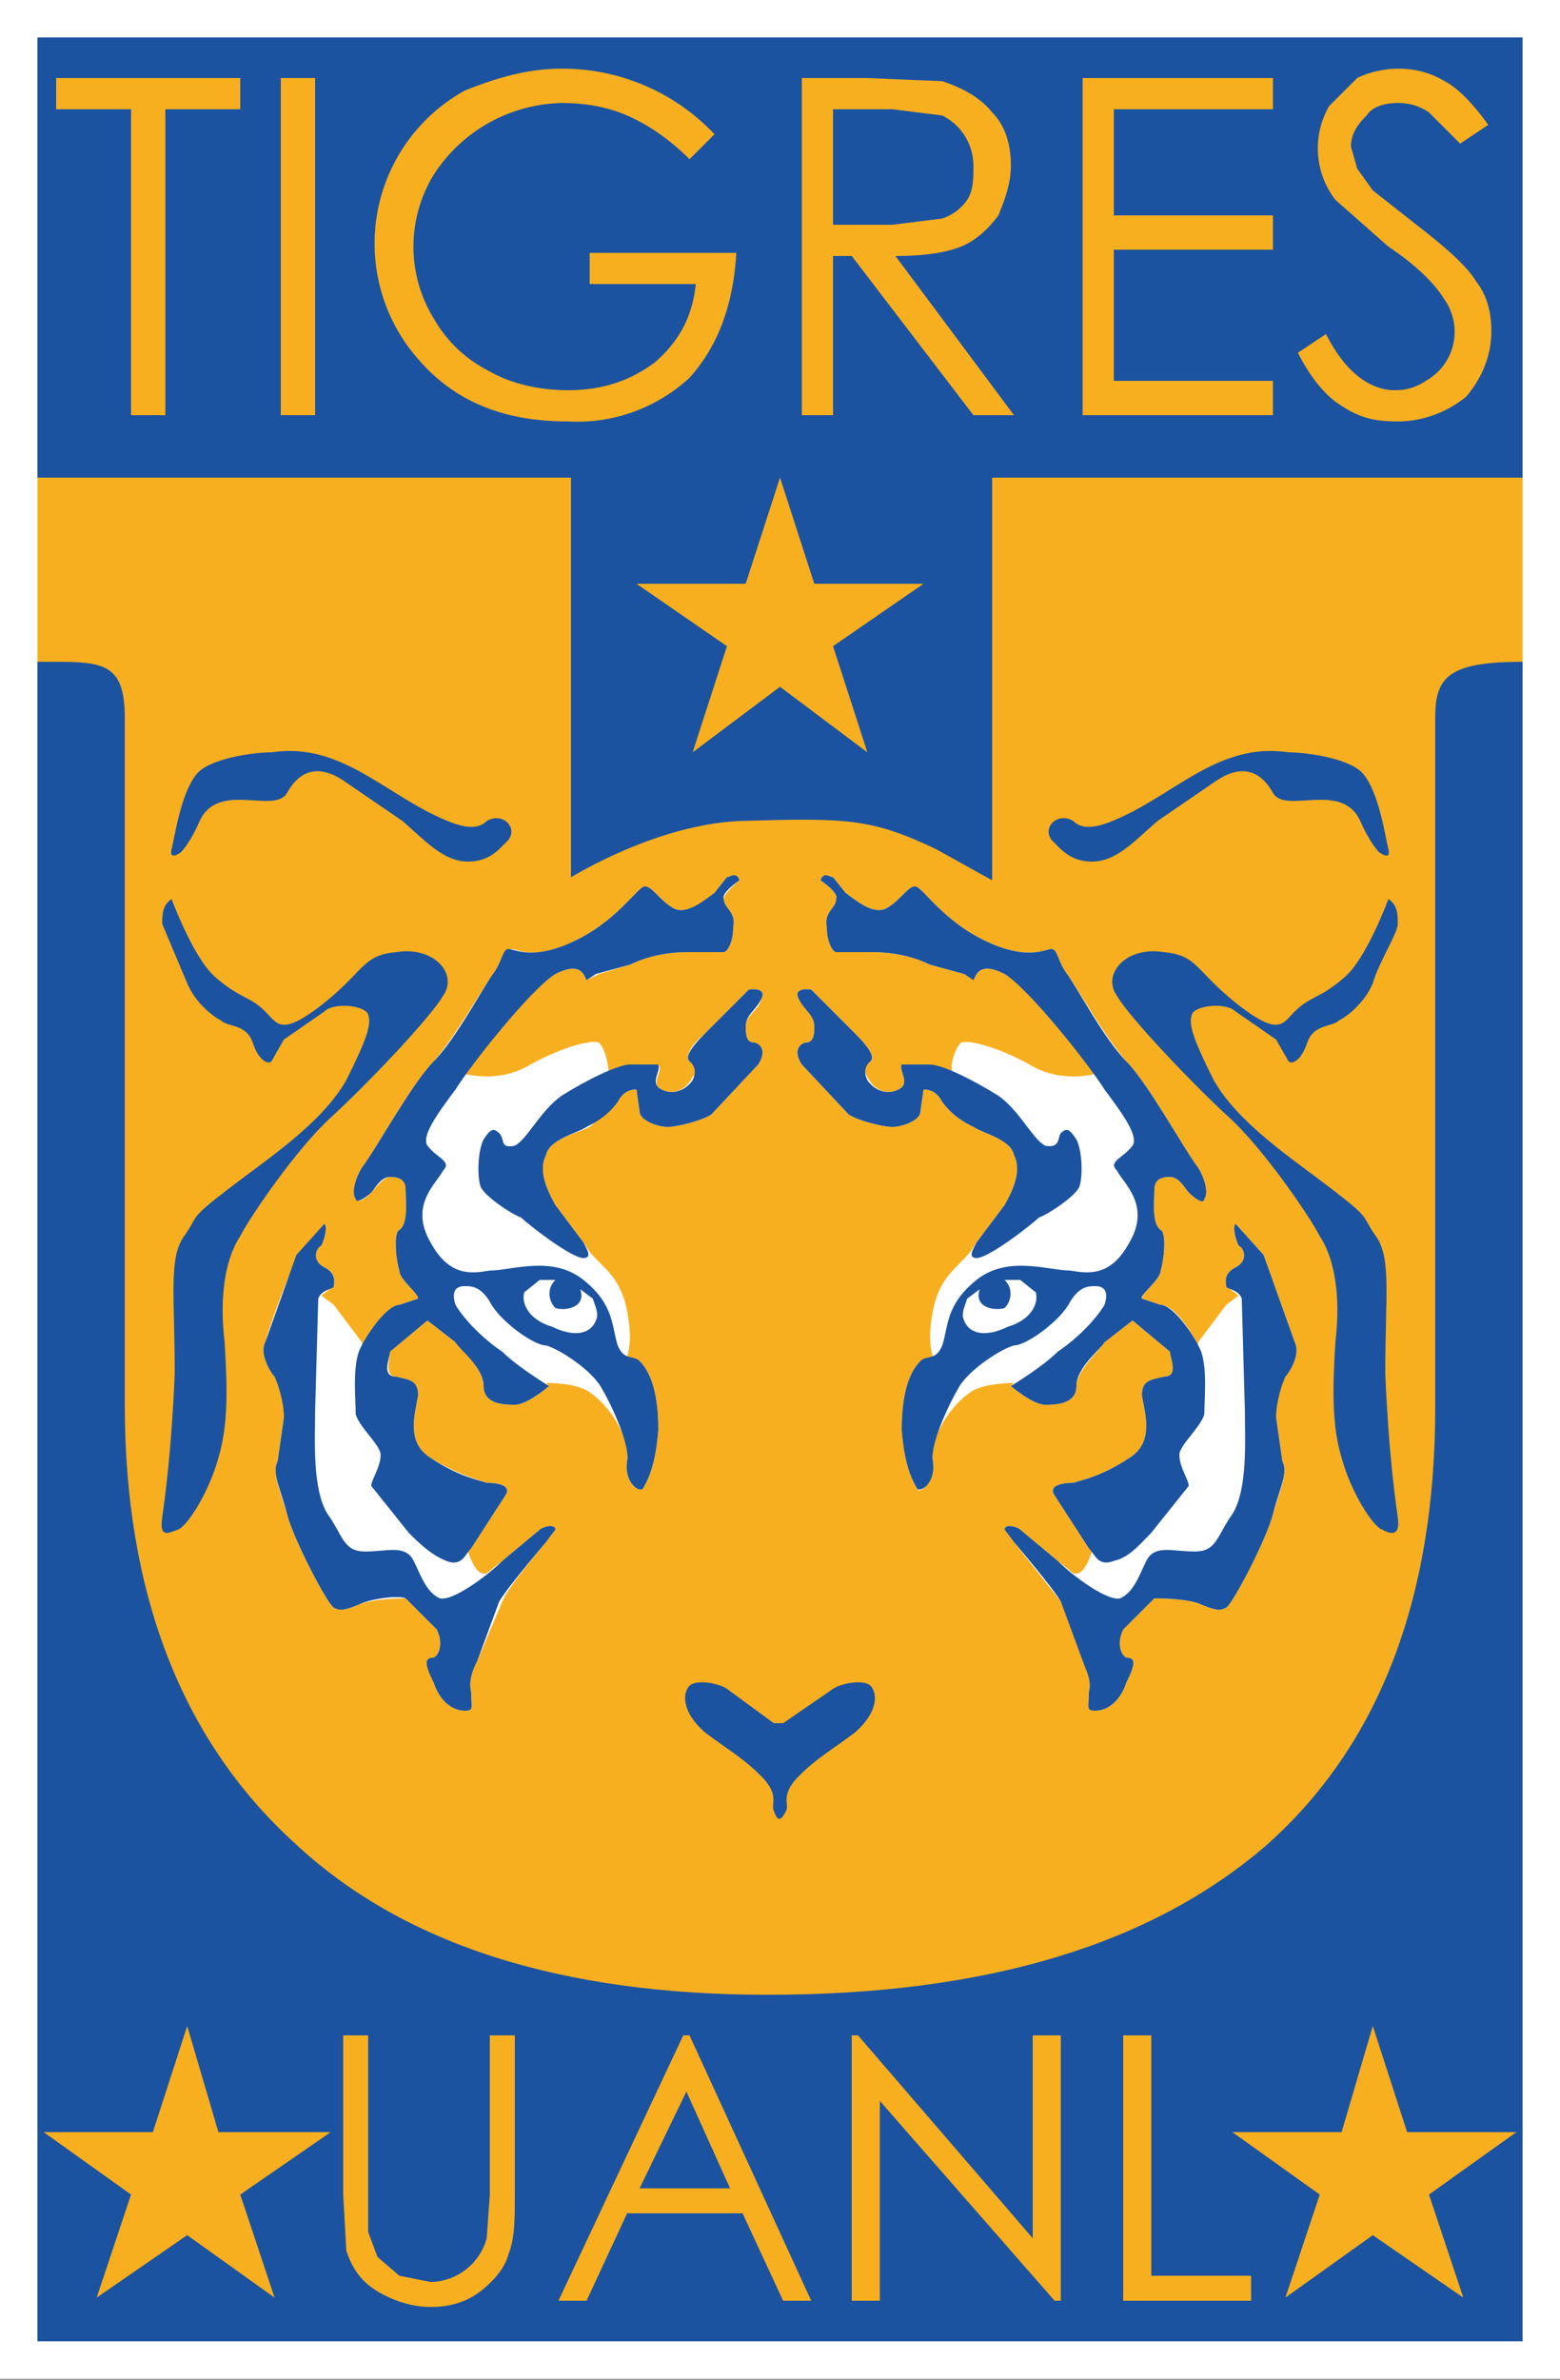 <svg height="762.3" width="500" xmlns="http://www.w3.org/2000/svg"><rect width="100%" height="100%" fill="#808080" stroke="none"/><g clip-rule="evenodd" fill-rule="evenodd"><path d="m0 0h500v762h-500z" fill="#fff"/><path d="m248 552-15-11c-3-2-10-3-12-1s-3 8 5 15c8 6 12 8 18 14s3 9 4 11c1 3 2 4 4 0 1-2-2-5 4-11s10-8 18-14c8-7 7-13 5-15s-9-1-12 1l-16 11zm197-264s-7 19-14 25c-8 7-11 6-16 11-4 4-5 8-18-2-14-11-13-16-24-17-12-2-20 7-15 14 4 7 25 29 36 39s26 32 29 38c4 6 7 17 5 34-1 16-1 27 2 37 3 11 10 22 13 23 2 1 6 3 5-4s-3-22-4-46c0-25 2-37-3-44s-1-5-14-15c-12-10-30-21-38-35-7-14-8-18-7-21s11-4 14-1l13 9 4 7c1 1 4 0 6-6s8-5 10-7c2-1 8-5 11-12 2-7 8-16 8-19s0-6-3-8zm-3-15s4 3 3-1-3-18-8-24c-4-5-18-7-24-7-20-3-33 10-50 19-8 4-15 7-19 3-5-3-10 2-7 6 3 3 6 7 13 7 8 0 14-7 21-13l19-13c6-4 13-5 18 4 4 7 22-4 28 9 3 7 6 10 6 10zm-387 15s7 19 14 25c8 7 11 6 16 11s5 8 18-2c14-11 13-16 24-17 12-2 20 7 15 14-4 7-25 29-36 39s-26 32-29 38-7 17-5 34c1 16 1 27-2 37-3 11-10 22-13 23s-6 3-5-4 3-22 4-46c1-25-2-37 3-44s1-5 14-15c12-10 30-21 38-35s8-18 7-21-11-4-14-1l-13 9-4 7c-1 1-4 0-6-6s-8-5-10-7c-2-1-8-5-11-12-2-7-8-16-8-19s0-6 3-8zm3-15s-4 3-3-1 4-18 8-24c4-5 18-7 24-7 20-3 33 10 50 19 8 4 15 7 20 3 4-3 9 2 6 6-3 3-6 7-13 7-8 0-14-7-21-13l-19-13c-6-4-13-5-18 4-4 7-22-4-28 9-3 7-6 10-6 10z" fill="#faa634" stroke="#f5a838" stroke-miterlimit="22.9" stroke-width="1.4"/><path d="m12 12h476v738h-476z" fill="#1c53a0"/><path d="m18 35v-10h59v10h-24v98h-11v-98zm72-10h11v108h-11zm139 18-8 8c-6-6-13-11-20-14s-14-4-21-4a50 50 0 0 0 -41 23 44 44 0 0 0 0 46c4 7 10 13 18 17 7 4 16 6 25 6 11 0 20-3 28-9 8-7 12-15 13-25h-34v-10h47c-1 17-6 30-15 40a53 53 0 0 1 -39 14c-20 0-36-6-48-20a56 56 0 0 1 15-86c10-4 20-7 31-7a67 67 0 0 1 49 21zm28-18h21l24 1c6 2 12 5 16 10 4 4 6 10 6 17 0 6-2 11-4 16-3 4-7 8-12 10s-12 3-21 3l38 51h-13l-39-51h-6v51h-10zm90 0h61v10h-51v34h51v11h-51v42h51v11h-61zm69 88 9-6c6 12 14 18 22 18 4 0 7-1 10-3a18 18 0 0 0 6-26c-3-5-9-11-18-17l-17-15a27 27 0 0 1 -2-30l9-9c4-2 9-3 13-3 5 0 10 1 15 4 4 2 9 7 14 14l-9 6-10-10c-3-2-6-3-10-3s-8 1-10 4c-3 3-5 6-5 10l2 7 5 7 14 11c9 7 16 13 19 18 4 5 5 11 5 16 0 8-3 15-8 21-6 5-14 8-22 8-7 0-12-1-18-5-5-3-10-9-14-17z" fill="#f8af1f"/><path d="m267 35v37h19l16-2c3-1 6-3 8-6s2-7 2-11a18 18 0 0 0 -10-16l-16-2z" fill="#1c53a0"/><path d="m183 153v128c12-7 33-17 54-18 34-1 42-1 63 9l18 10v-129h170v59c-24 0-28 5-28 18v221c0 61-18 108-54 140-37 32-90 48-160 48-66 0-117-16-152-49-36-33-54-80-54-140v-220c0-19-8-18-28-18v-59z" fill="#f8af1f"/><path d="m260 317s-6-1-4 3 5 5 5 9-1 5-3 5c-3 1-3 4-1 7l15 16c3 2 11 4 14 4s9-2 9-5l1-7c1 0 4 0 6 4 3 4 6 6 10 8 3 2 12 4 13 9 2 4 1 9-3 16l-9 12-2 3c-4 5-10 8-12 19-2 10 0 14 0 15l-4 1c-3 3-6 9-6 22 1 13 4 17 5 19s6-3 5-9c-1-8 6-18 12-22 4-3 14-3 14-3l-1 1s7 6 11 6c3 0 10 0 10-6 0-5 8-12 9-14l9-7 12 10c0 2 3 8-2 8-4 1-7 1-7 6 1 6 4 15-4 20-9 6-15 7-18 8-4 0-8 1-6 4l11 17 1 1c-1 3-3 8-6 7l-5-4-12-10c-1-1-5-2-5 0l3 4 15 19c3 5 6 16 7 19 1 2 3 6 2 10 0 5-1 6 2 6 4 0 8-3 10-9 3-6 3-8 0-8-2-1-3-5-1-9l10-10c1 0 11 0 15 2 5 2 6 2 8 1s13-22 15-30c2-7 5-13 3-17l-2-14c-1-6 2-11 3-13 1-1 5-7 3-11l-10-28-9-10c-1 1 0 5 1 7 2 1 3 5-1 7s-3 5-3 6l4 3-4 3-9 12v1c-3-6-8-13-12-13l-6-2c0-2 6-6 6-9 1-3 2-12 0-13-3-2-2-10-2-13s2-4 5-4 5 4 6 5c2 2 5 4 5 2 1-1 1-5-2-10-4-5-16-27-23-34-7-8-16-24-19-28s-3-8-5-8-8 4-22-3-20-18-22-17c-2 0-5 5-9 7s-9-2-13-5l-4-5c-1 0-3-2-4 1 0 0 6 4 5 6 0 3-4 4-3 9 0 5 2 8 3 8h12c5 0 12 1 18 4l11 3 3 2c1-2 2-6 10-2 7 4 22 22 29 32-4 1-13 2-21-3-11-6-20-8-22-7-2 2-3 6-3 8s2 2 0 1l-7-2h-9c-1 2 3 6-1 8s-8 0-10-4c-2-3 1-5 1-5 1-1 1-3-5-9z" fill="#fff"/><g fill="#1c53a0"><path d="m442 273s4 3 3-1-3-18-8-24c-4-5-18-7-24-7-20-3-33 10-50 19-8 4-15 7-19 3-5-3-10 2-7 6 3 3 6 7 13 7 8 0 14-7 21-13l19-13c6-4 13-5 18 4 4 7 22-4 28 9 3 7 6 10 6 10zm3 15s-7 19-14 25c-8 7-11 6-16 11-4 4-5 8-18-2-14-11-13-16-24-17-12-2-20 7-15 14 4 7 25 29 36 39s26 32 29 38c4 6 7 17 5 34-1 16-1 27 2 37 3 11 10 22 13 23 2 1 6 3 5-4s-3-22-4-46c0-25 2-37-3-44s-1-5-14-15-30-21-38-35c-7-14-8-18-7-21s11-4 14-1l13 9 4 7c1 1 4 0 6-6s8-5 10-7c2-1 8-5 11-12 2-7 8-16 8-19s0-6-3-8zm-185 29s-6-1-4 3 5 5 5 9-1 5-3 5c-3 1-3 4-1 7l15 16c3 2 11 4 14 4s9-2 9-5l1-7c1 0 4 0 6 4 3 4 6 6 10 8 3 2 12 4 13 9 2 4 1 9-3 16l-9 12c-1 2-3 5 0 5 4 0 18-11 20-13 3-1 12-7 13-10s1-11-1-15c-2-3-3-4-5-2-1 1 0 5-5 4-4-2-8-11-15-16-8-5-18-10-22-10h-9c-1 2 3 6-1 8s-8 0-10-3c-2-4 1-6 1-6 1-1 1-3-5-9z"/><path d="m325 494s12 14 15 19l7 19c1 3 3 6 2 10 0 5-1 6 2 6 4 0 8-3 10-9 3-6 3-8 0-8-2-1-3-5-1-9l10-10c1 0 11 0 15 2 5 2 6 2 8 1s13-22 15-30 5-13 3-17l-2-14c0-5 2-11 3-13 1-1 5-7 3-11l-10-28-9-10c-1 1 0 5 1 7 2 1 3 5-1 7s-3 5-3 6 4 1 5 4l1 36c0 9 1 25-4 33-5 7-5 12-12 12s-12-2-15 2c-2 3-4 11-9 13-4 1-15-7-20-12l-12-10c-1-1-5-2-5 0zm-267-221s-4 3-3-1 3-18 8-24c4-5 18-7 24-7 20-3 33 10 50 19 8 4 15 7 19 3 5-3 10 2 7 6-3 3-6 7-13 7-8 0-14-7-21-13l-19-13c-6-4-13-5-18 4-4 7-22-4-28 9-3 7-6 10-6 10zm-3 15s7 19 14 25c8 7 11 6 16 11 4 4 5 8 18-2 14-11 13-16 24-17 12-2 20 7 15 14-4 7-25 29-36 39s-26 32-29 38c-4 6-7 17-5 34 1 16 1 27-2 37-3 11-10 22-13 23s-6 3-5-4 3-22 4-46c0-25-2-37 3-44s1-5 14-15 30-21 38-35c7-14 8-18 7-21s-11-4-14-1l-13 9-4 7c-1 1-4 0-6-6s-8-5-10-7c-2-1-8-5-11-12l-8-19c0-3 0-6 3-8zm193 264-15-11c-3-2-10-3-12-1s-3 8 5 15c8 6 12 8 18 14s3 9 4 11c1 3 2 4 4 0 1-2-2-5 4-11s10-8 18-14c8-7 7-13 5-15s-9-1-12 1l-16 11z"/><path d="m263 282s6 4 5 6c0 3-4 4-3 9 0 5 2 8 3 8h12c5 0 12 1 18 4l11 3 3 2c1-2 2-6 10-2 8 5 27 29 32 37 6 8 11 15 9 18-3 4-8 5-5 8 2 4 11 11 4 23-6 11-13 10-19 9-7 0-20-5-30 3s-9 15-11 21c-2 5-5 3-7 5-3 3-6 9-6 22 1 13 4 17 5 19 2 1 6-3 5-9-1-5 5-18 8-23 3-6 14-13 18-14 4 0 15-8 18-14 3-5 6-5 8-5 1 0 5 0 3 6-3 5-9 11-15 15-5 5-15 11-15 11s7 6 11 6c3 0 10 0 10-6s8-12 9-14l9-7 12 10c0 2 3 8-2 8-4 1-7 1-7 6 1 6 4 15-4 20-9 6-15 7-18 8-4 0-8 1-6 4l11 17c2 2 3 6 8 4 5-1 9-6 12-9l12-15c0-2-3-6-3-10 0-3 7-9 8-13 0-5 1-14-1-20-2-5-9-15-13-15l-6-2c-1-1 6-6 6-9 1-3 2-12 0-13-3-2-2-10-2-13s2-4 5-4 5 4 6 5c2 2 5 4 5 2 1-1 1-5-2-10-4-5-16-27-23-34s-16-24-19-28-3-8-5-8-8 4-22-3-20-18-22-17c-2 0-5 5-9 7s-9-2-13-5l-4-5c-1 0-3-2-4 1zm51 131-4 3c-1 3-2 5-1 7 2 5 8 5 14 2 7-2 10-7 9-11l-5-4h-5c3 3 2 7 0 9-3 1-10 0-8-6z"/></g><path d="m240 317s6-1 4 3c-1 4-5 5-5 9s1 5 3 5c3 1 3 4 1 7l-15 16c-3 2-11 4-14 4s-9-2-9-5l-1-7c-1 0-4 0-6 4l-9 8c-4 2-13 4-14 9-2 4-1 9 3 16l9 12 2 3c4 5 10 8 12 19 2 10 0 14 0 15l4 1c3 3 6 9 6 22-1 13-4 17-5 19-2 1-6-3-5-9 1-8-6-18-12-22-4-3-13-3-14-3l1 1s-7 6-11 6c-3 0-10 0-10-6 0-5-7-12-9-14l-9-7-12 10c0 2-2 8 2 8 4 1 7 1 7 6-1 6-4 15 4 20s15 7 18 8c4 0 8 1 6 4l-11 17-1 1c1 3 3 8 6 7l5-4 12-10c1-1 5-2 5 0l-3 4s-12 14-14 19l-8 19c-1 2-3 6-2 10 0 5 1 6-2 6-4 0-8-3-10-9s-2-8 0-8c2-1 3-5 1-9l-10-10c-1 0-10 0-15 2s-6 2-8 1-13-22-15-30c-2-7-5-13-3-17l2-14c1-6-2-11-3-13-1-1-5-7-3-11 1-4 8-24 11-28l8-10c1 1 0 5-1 7-2 1-3 5 1 7s3 5 3 6l-4 3 4 3 9 12v1c3-6 9-13 12-13l6-2c0-2-6-6-6-9-1-3-2-12 0-13 3-2 2-10 2-13s-2-4-5-4c-2 0-5 4-6 5s-4 4-5 2c-1-1-1-5 2-10 4-5 16-27 23-34 7-8 16-24 19-28s3-8 6-8c2 0 7 4 21-3s20-18 22-17c2 0 5 5 9 7 5 2 9-2 13-5l4-5c1 0 3-2 4 1 0 0-5 4-5 6 0 3 4 4 3 9 0 5-2 8-3 8h-12c-5 0-12 1-18 4l-10 3-4 2c-1-2-2-6-10-2-7 4-22 22-29 32 4 1 13 2 21-3 11-6 20-8 22-7 2 2 3 7 3 9v1l7-3h9c2 2-3 6 1 8s8 0 10-4c3-3-1-5-1-5-1-1-1-4 5-9z" fill="#fff"/><g fill="#1c53a0"><path d="m240 317s6-1 4 3-5 5-5 9 1 5 3 5c3 1 3 4 1 7l-15 16c-3 2-11 4-14 4s-9-2-9-5l-1-7c-1 0-4 0-6 4-3 4-6 6-10 8-3 2-12 4-13 9-2 4-1 9 3 16l9 12c1 2 3 5 0 5-4 0-18-11-20-13-3-1-12-7-13-10s-1-11 1-15c2-3 3-4 5-2s0 5 5 4c4-2 8-11 15-16 8-5 18-10 22-10h9c1 2-3 6 1 8s8 0 10-3c2-4-1-6-1-6-1-1-1-3 5-9z"/><path d="m237 282s-6 4-5 6c0 3 4 4 3 9 0 5-2 8-3 8h-12c-5 0-12 1-18 4l-11 3-3 2c-1-2-2-6-10-2-8 5-27 29-32 37-6 8-11 15-9 18 3 4 8 5 5 8-2 4-11 11-4 23 6 11 13 10 19 9 7 0 20-5 30 3s9 15 11 21c2 5 5 3 7 5 3 3 6 9 6 22-1 13-4 17-5 19-2 1-6-3-5-9 1-5-5-18-8-23-3-6-14-13-18-14-4 0-15-8-18-14-3-5-6-5-8-5-1 0-5 0-3 6 3 5 9 11 15 15 5 5 15 11 15 11s-7 6-11 6c-3 0-10 0-10-6s-8-12-9-14l-9-7-12 10c0 2-3 8 2 8 4 1 7 1 7 6-1 6-4 15 4 20 9 6 15 7 18 8 4 0 8 1 6 4l-11 17c-2 2-3 6-8 4s-9-6-12-9l-12-15c0-2 3-6 3-10 0-3-7-9-8-13 0-5-1-14 1-20 2-5 9-15 13-15l6-2c0-2-6-6-6-9-1-3-2-12 0-13 3-2 2-10 2-13s-2-4-5-4-5 4-6 5-5 4-5 2c-1-1-1-5 2-10 4-5 16-27 23-34s16-24 19-28 3-8 5-8 8 4 22-3 20-18 22-17c2 0 5 5 9 7s9-2 13-5l4-5c1 0 3-2 4 1zm-51 131 4 3c1 3 2 5 1 7-2 5-8 5-14 2-7-2-10-7-9-11l5-4h5c-3 3-2 7 0 9 3 1 10 0 8-6z"/><path d="m175 494s-12 14-15 19l-7 19c-1 2-3 6-2 10 0 5 1 6-2 6-4 0-8-3-10-9-3-6-3-8 0-8 2-1 3-5 1-9l-10-10c-2-1-11 0-15 2-5 2-6 2-8 1s-13-22-15-30-5-13-3-17l2-14c0-5-2-11-3-13-1-1-5-7-3-11l10-28 9-10c1 1 0 5-1 7-2 1-3 5 1 7s3 5 3 6-4 1-5 4l-1 36c0 9-1 25 4 33 5 7 5 12 12 12s12-2 15 2c2 3 4 11 9 13 4 1 15-7 20-12l12-10c1-1 5-2 5 0z"/></g><path d="m60 649 10 34h36l-29 20 11 33-28-20-29 20 11-33-28-20h35zm380 0 11 34h35l-28 20 11 33-29-20-28 20 11-33-28-20h35zm-190-496 11 34h35l-29 20 11 34-28-21-28 21 11-34-29-20h35zm-140 499h8v63l3 8 7 6 10 2a19 19 0 0 0 18-14l1-14v-51h8v51c0 8 0 14-2 19-1 4-4 8-9 12-4 3-9 5-16 5-6 0-12-2-17-5s-8-7-10-13l-1-18zm111 0 39 85h-9l-13-28h-37l-13 28h-9l40-85z" fill="#f8af1f"/><path d="m220 670-15 31h29z" fill="#1c53a0"/><path d="m273 737v-85h2l56 65v-65h9v85h-2l-56-64v64zm87-85h9v77h32v8h-41z" fill="#f8af1f"/></g></svg>